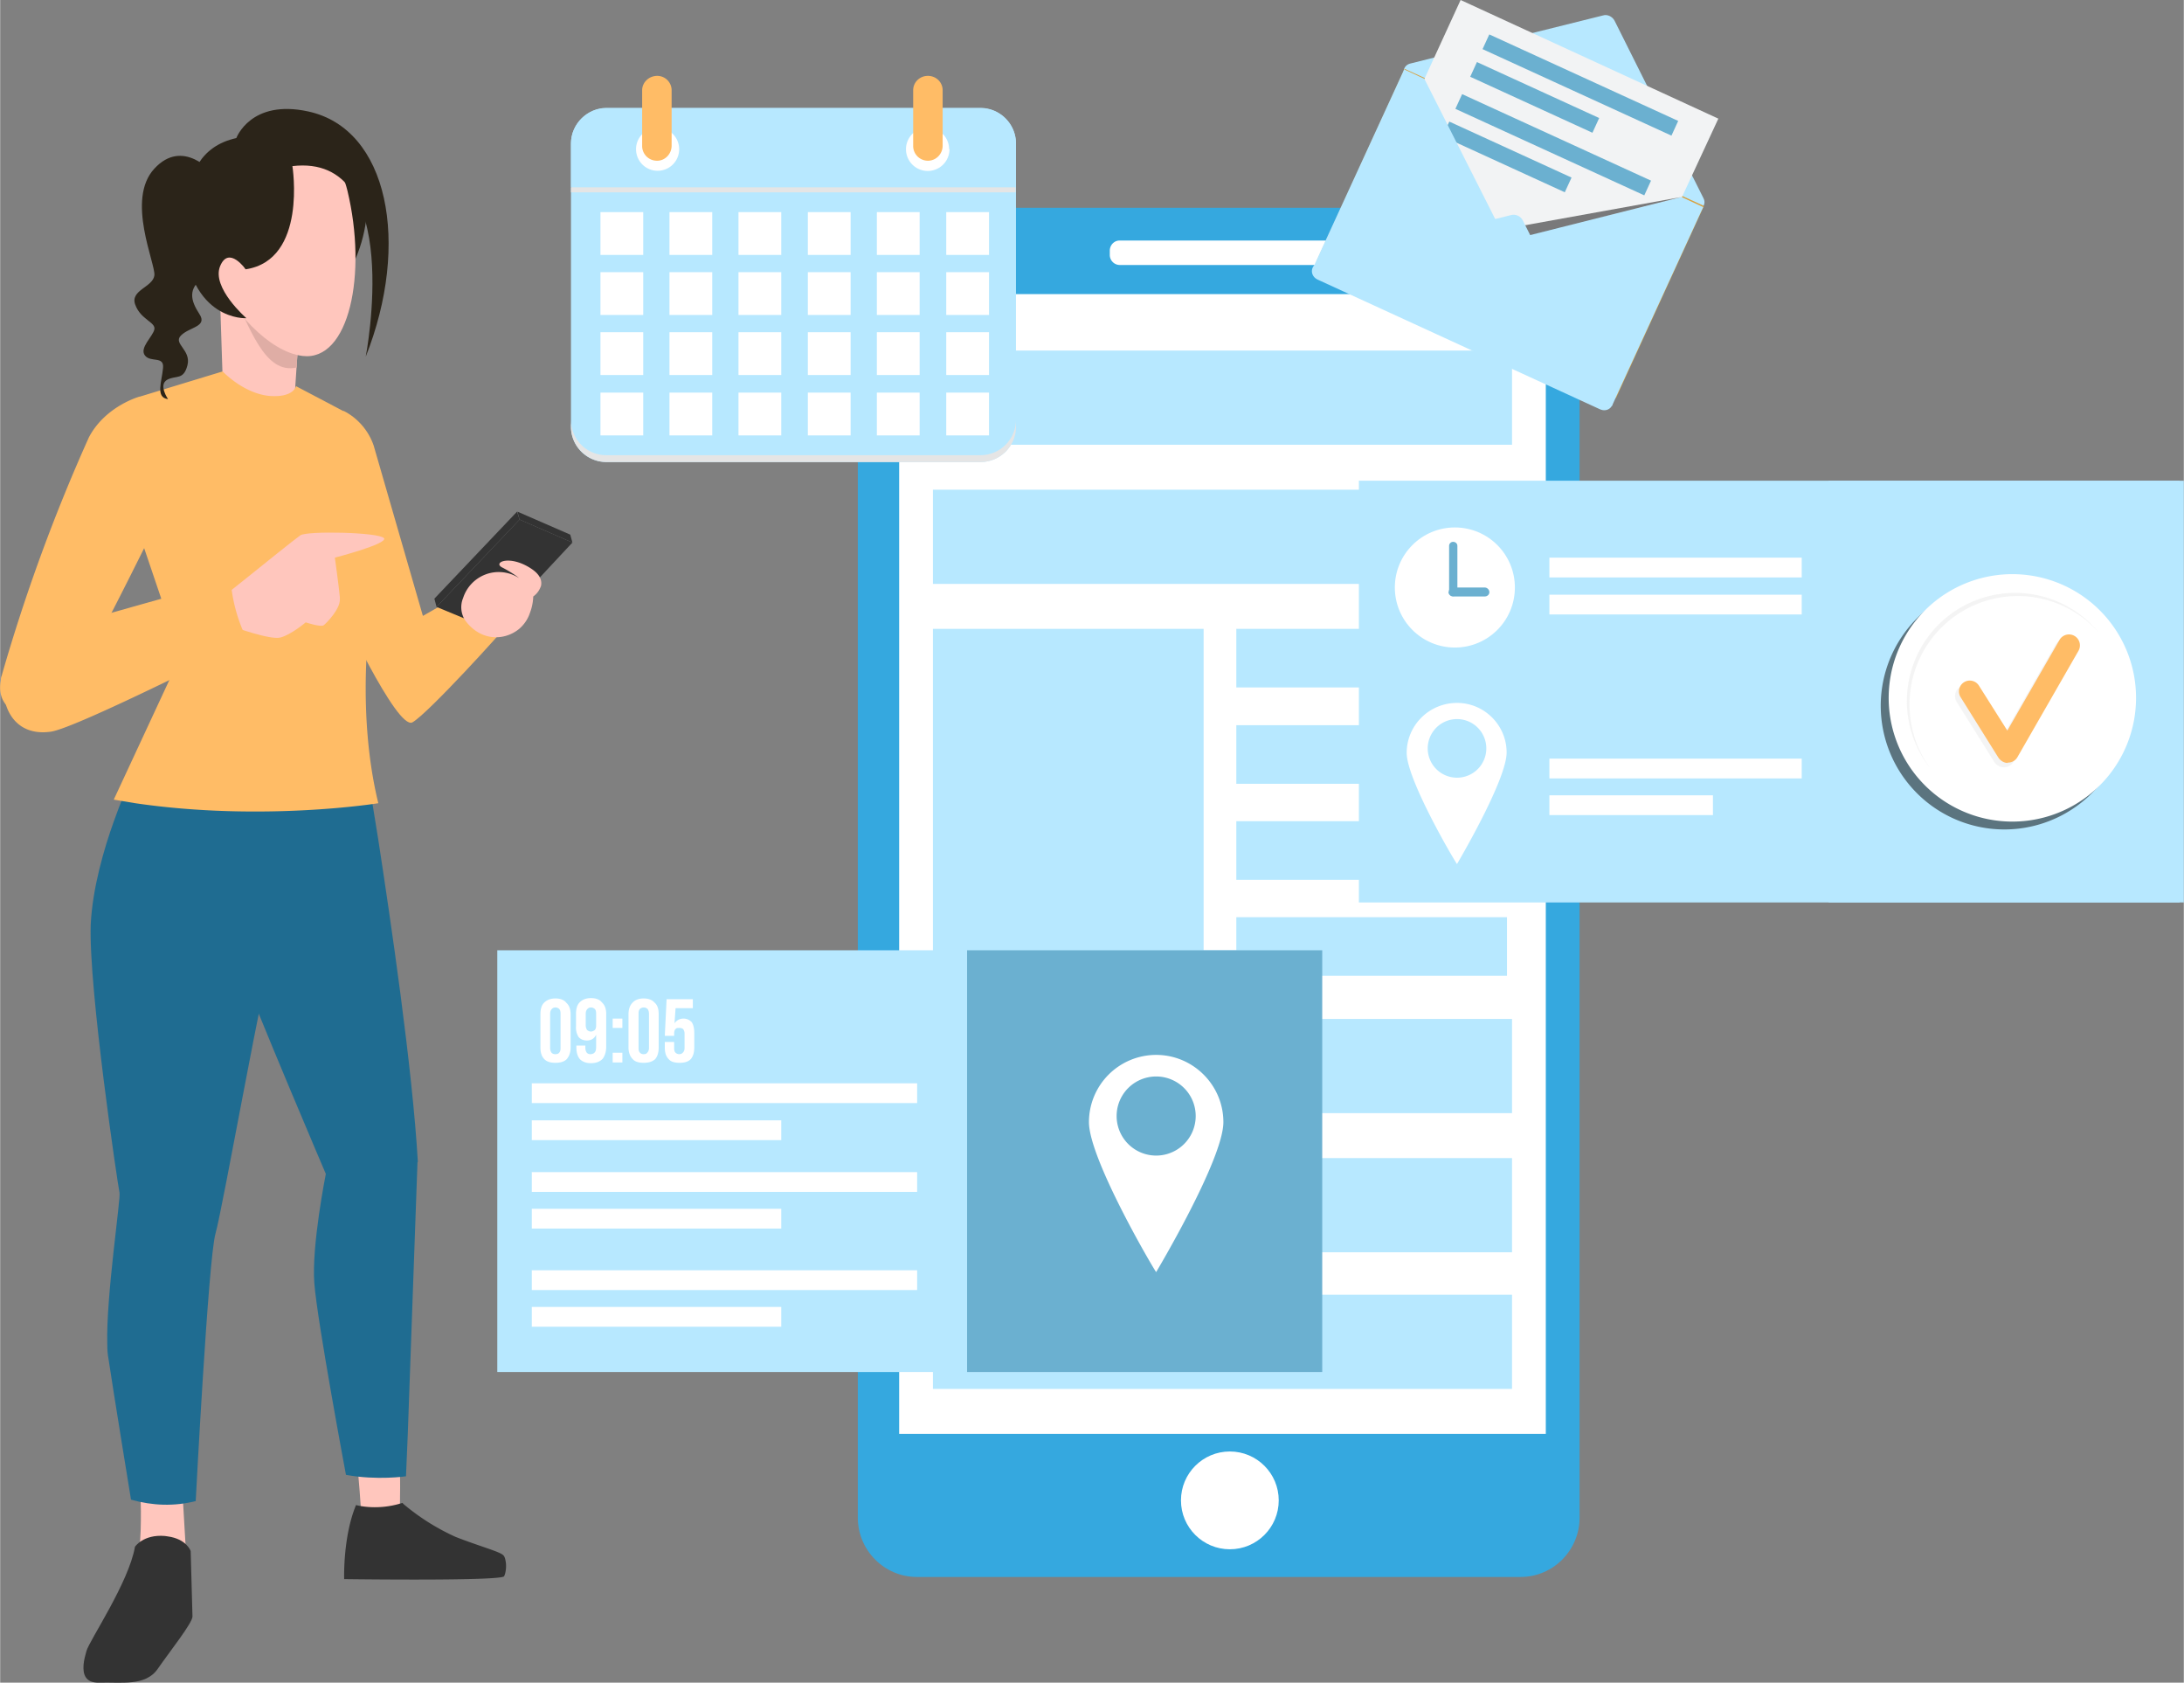 <?xml version="1.0" encoding="UTF-8" standalone="no"?><!--Generator: Gravit.io--><svg xmlns="http://www.w3.org/2000/svg" xmlns:xlink="http://www.w3.org/1999/xlink" style="isolation:isolate" viewBox="559 -21 607.5 468" width="810" height="623.9"><rect x="559" y="-21" width="607.5" height="468" fill="#808080" stroke="none"/><defs><clipPath id="_clipPath_Xu7CqrfOBDlhejjeT5zvwLjFUwFL2p8o"><rect x="559" y="-21" width="607.5" height="468"/></clipPath></defs><g clip-path="url(#_clipPath_Xu7CqrfOBDlhejjeT5zvwLjFUwFL2p8o)"><g><path d="M982 417.6H814c-9 0-16.4-7.4-16.4-16.5V53.2c0-9 7.3-16.4 16.4-16.4h168c9 0 16.4 7.3 16.4 16.4v347.9c0 9-7.3 16.5-16.4 16.5Z" fill="rgb(53,168,223)"/><rect x="809.1" y="60.8" width="179.9" height="317" fill="rgb(255,255,255)"/><circle vector-effect="non-scaling-stroke" cx="901.1" cy="396.3" r="13.6" fill="rgb(255,255,255)"/><path d="M935.8 52.7h-65.4a2.8 2.8 0 0 1-2.7-2.8v-1.2c0-1.5 1.2-2.8 2.7-2.8h65.4c1.5 0 2.7 1.3 2.7 2.8v1.2c0 1.6-1.2 2.8-2.7 2.8Z" fill="rgb(255,255,255)"/><rect x="818.5" y="76.5" width="161.1" height="26.2" fill="rgb(183,232,255)"/><rect x="818.5" y="115.2" width="161.1" height="26.2" fill="rgb(183,232,255)"/><rect x="818.5" y="262.4" width="161.1" height="26.2" fill="rgb(183,232,255)"/><rect x="818.5" y="301.1" width="161.1" height="26.2" fill="rgb(183,232,255)"/><rect x="818.5" y="339.1" width="161.1" height="26.2" fill="rgb(183,232,255)"/><rect x="818.5" y="153.9" width="75.3" height="96.5" fill="rgb(183,232,255)"/><rect x="902.9" y="153.9" width="75.3" height="16.3" fill="rgb(183,232,255)"/><rect x="902.9" y="180.7" width="75.3" height="16.3" fill="rgb(183,232,255)"/><rect x="902.9" y="207.4" width="75.3" height="16.3" fill="rgb(183,232,255)"/><rect x="902.9" y="234.1" width="75.3" height="16.3" fill="rgb(183,232,255)"/><g><rect x="937" y="112.7" width="228.3" height="117.3" fill="rgb(183,232,255)"/><rect x="1067.7" y="112.7" width="98.8" height="117.3" fill="rgb(183,232,255)"/><g opacity=".5"><path d="M1083.2 183.6a34.4 34.4 0 1 1 67-15.6 34.4 34.4 0 0 1-67 15.6Z" fill="rgb(0,0,0)"/></g><path d="M1086.9 186a34.4 34.4 0 1 1 63.8-25.8 34.4 34.4 0 0 1-63.8 25.8Z" fill="rgb(255,255,255)"/><path d="M1090.8 184.5a30.2 30.2 0 1 1 55.9-22.8 30.2 30.2 0 0 1-55.9 22.8Z" fill="rgb(255,255,255)"/><g opacity=".5"><path d="M1090.2 175a30.1 30.1 0 0 1 52.7-20 30.1 30.1 0 1 0-46.7 38 30 30 0 0 1-6-18Z" fill="rgb(234,234,234)"/></g><g><g opacity=".5"><path d="M1116.4 192.4c-1 0-2-.5-2.6-1.4l-10.5-16.8a3 3 0 0 1 5.1-3.2l7.9 12.5 14.5-25.2a3 3 0 0 1 5.3 3l-17 29.6a3 3 0 0 1-2.6 1.5h-.1Z" fill="rgb(234,234,234)"/></g><path d="M1117.5 191.2c-1 0-2-.6-2.6-1.5l-10.5-16.8a3 3 0 0 1 5.1-3.2l7.9 12.5 14.5-25.2a3 3 0 0 1 5.3 3l-17 29.6a3 3 0 0 1-2.7 1.5Z" fill="rgb(255,188,102)"/></g><g><circle vector-effect="non-scaling-stroke" cx="963.7" cy="142.4" r="16.7" fill="rgb(255,255,255)"/><path d="M963.2 144.8c-.6 0-1.1-.5-1.1-1.2v-12.8c0-.6.5-1.1 1.1-1.1.7 0 1.2.5 1.2 1.1v12.8c0 .7-.5 1.2-1.2 1.2Z" fill="rgb(107,176,208)"/><path d="M962 143.7c0-.8.5-1.3 1.2-1.3h8.8c.7 0 1.3.6 1.3 1.3 0 .7-.6 1.2-1.3 1.2h-8.8c-.7 0-1.3-.6-1.3-1.3Z" fill="rgb(107,176,208)"/><g><rect x="990" y="134.1" width="70.2" height="5.5" fill="rgb(255,255,255)"/><rect x="990" y="144.4" width="70.2" height="5.5" fill="rgb(255,255,255)"/></g><g><path d="M964.3 174.5c-7.7 0-14 6.2-14 13.9 0 7.6 13.8 30.9 14 30.9 0 0 13.8-23.3 13.8-31 0-7.6-6.2-13.8-13.8-13.8Zm0 20.8a8.1 8.1 0 1 1 0-16.3 8.1 8.1 0 0 1 0 16.3Z" fill="rgb(255,255,255)"/><rect x="990" y="190" width="70.2" height="5.5" fill="rgb(255,255,255)"/><rect x="990" y="200.2" width="45.5" height="5.5" fill="rgb(255,255,255)"/></g></g></g><g><rect x="697.3" y="243.3" width="228.3" height="117.3" fill="rgb(183,232,255)"/><rect x="828" y="243.3" width="98.8" height="117.3" fill="rgb(107,176,208)"/><path d="M880.6 272.4a18.7 18.7 0 0 0-18.7 18.7c0 10.4 18.5 41.7 18.7 41.7 0 0 18.7-31.3 18.7-41.7 0-10.3-8.4-18.7-18.7-18.7Zm0 28a11 11 0 1 1 0-22 11 11 0 0 1 0 22Z" fill="rgb(255,255,255)"/><rect x="706.9" y="280.3" width="107.2" height="5.5" fill="rgb(255,255,255)"/><rect x="706.9" y="290.6" width="69.4" height="5.5" fill="rgb(255,255,255)"/><rect x="706.9" y="305" width="107.2" height="5.5" fill="rgb(255,255,255)"/><rect x="706.9" y="315.2" width="69.4" height="5.5" fill="rgb(255,255,255)"/><g><rect x="706.9" y="332.3" width="107.2" height="5.5" fill="rgb(255,255,255)"/><rect x="706.9" y="342.5" width="69.4" height="5.5" fill="rgb(255,255,255)"/></g><g><path d="M709.3 261.1c0-1.4.3-2.5 1-3.2.8-.8 1.8-1.2 3.2-1.2 1.3 0 2.4.4 3 1.2.8.7 1.2 1.8 1.2 3.2v9.2c0 1.4-.4 2.5-1.1 3.3-.7.7-1.8 1-3.1 1-1.4 0-2.4-.3-3.1-1-.8-.8-1.1-1.9-1.1-3.3V261Zm2.7 9.4c0 .6.2 1 .4 1.3.3.3.6.4 1 .4.5 0 .9-.1 1.1-.4.3-.3.4-.7.4-1.3V261c0-.7-.1-1.1-.4-1.4-.2-.2-.6-.4-1-.4-.5 0-.8.2-1 .4-.3.3-.5.7-.5 1.4v9.5Zm15.6-.4c0 1.5-.4 2.6-1 3.4-.8.8-1.8 1.2-3.3 1.2-1.3 0-2.3-.4-3-1.1-.7-.8-1-1.9-1-3.3v-.5h2.5v.7c0 .6.2 1 .4 1.3.3.3.6.4 1 .4.5 0 1-.2 1.2-.5.3-.3.4-.8.4-1.7v-3.2c-.5 1-1.3 1.6-2.6 1.6-1 0-1.8-.4-2.3-1a5 5 0 0 1-.7-3V261c0-1.4.3-2.5 1-3.2.8-.8 1.8-1.2 3.2-1.2 1.3 0 2.4.4 3 1.2.8.7 1.2 1.8 1.2 3.2v9Zm-4.2-4.2c.4 0 .7-.2 1-.4.3-.3.4-.7.4-1.4V261c0-.7-.1-1.1-.4-1.4-.3-.2-.6-.4-1-.4-.5 0-.8.2-1 .4-.3.3-.5.7-.5 1.4v3.1c0 .7.2 1.1.4 1.4.3.2.6.4 1 .4Zm8.7-3.6v2.6h-2.7v-2.6h2.7Zm0 9.5v2.7h-2.7v-2.7h2.7Zm1.7-10.7c0-1.4.4-2.5 1.1-3.2.7-.8 1.8-1.2 3.1-1.2 1.4 0 2.4.4 3.1 1.2.8.7 1.1 1.8 1.1 3.2v9.2c0 1.4-.3 2.5-1 3.3-.8.7-1.8 1-3.2 1-1.3 0-2.4-.3-3-1-.8-.8-1.2-1.9-1.2-3.3V261Zm2.8 9.4c0 .6.1 1 .4 1.3.3.3.6.4 1 .4.5 0 .8-.1 1-.4.3-.3.5-.7.5-1.3V261c0-.7-.2-1.1-.4-1.4-.3-.2-.6-.4-1-.4-.5 0-.9.2-1.1.4-.3.3-.4.7-.4 1.4v9.5Zm9.9-1.7v1.7c0 .6.1 1 .4 1.3.2.2.6.4 1 .4.5 0 .8-.2 1-.4.3-.3.5-.7.5-1.3v-4c0-.6-.2-1-.4-1.3-.3-.2-.6-.3-1-.3-.5 0-.9 0-1.1.3-.3.3-.4.7-.4 1.4v.5h-2.6l.5-10.2h7.3v2.5h-4.8l-.3 4.2c.6-.8 1.4-1.3 2.5-1.3 1 0 1.7.4 2.3 1 .5.8.7 1.8.7 3v4c0 1.4-.3 2.5-1 3.3-.7.7-1.7 1-3.1 1-1.4 0-2.4-.3-3-1-.8-.8-1.1-1.9-1.1-3.3v-1.5h2.6Z" fill="rgb(255,255,255)"/></g></g><g><path d="M1029.5 37.3 951 1.3c-2.2-1-2-4 .2-4.6l5.2-1.3 4.3-1.1 44.2-11c1.2-.4 2.6.3 3.2 1.4l20.4 40.8 2 3.9 2.4 4.8c1 2-1.2 4.1-3.4 3.1Z" fill="rgb(183,232,255)"/><rect x="933.1" y="14.8" width="91.6" height="58.8" transform="rotate(24.6 979.6 44.6)" fill="rgb(216,160,61)"/><path d="m1000.9 80.8-64.3-29.6a4 4 0 0 1-2-5.3L965.3-21 1037 12 1006 78.8a4 4 0 0 1-5.2 2Z" fill="rgb(242,243,244)"/><rect x="969.5" y=".7" width="57.8" height="4.5" transform="rotate(24.6 999.2 3.3)" fill="rgb(107,176,208)"/><rect x="967" y="4.1" width="37.4" height="4.5" transform="rotate(24.6 986.4 6.7)" fill="rgb(107,176,208)"/><rect x="961.9" y="17.3" width="57.8" height="4.5" transform="rotate(24.6 991.6 20)" fill="rgb(107,176,208)"/><rect x="959.3" y="20.7" width="37.4" height="4.5" transform="rotate(24.6 978.8 23.3)" fill="rgb(107,176,208)"/><path d="m949.6-1.7-25.4 55.3 83.2 38.3 25.4-55.3-6-2.8L978 46 955.2.9l-5.6-2.6Z" fill="rgb(183,232,255)"/><g opacity=".5"><path d="m1026.7 33.8-47.1 8.5 2.6 2.7 44.5-11.2Z" fill="rgb(0,0,0)"/></g><path d="m925.7 52.2 53.7-13.4c1.2-.3 2.6.3 3.2 1.5l24.8 49.4c1 2.1-1.1 4.2-3.4 3.1l-78.4-36c-2.3-1-2.2-4 .1-4.6Z" fill="rgb(183,232,255)"/></g><g><path d="M841.6 19v78.7c0 5.4-4.4 9.8-9.9 9.8h-104a9.8 9.8 0 0 1-9.9-9.8V18.9c0-5.4 4.5-9.8 9.9-9.8h104c5.5 0 9.9 4.4 9.9 9.8Z" fill="rgb(183,232,255)"/><path d="M831.7 105.6h-104a9.8 9.8 0 0 1-9.9-9.8v1.9c0 5.4 4.5 9.8 9.9 9.8h104c5.5 0 9.9-4.4 9.9-9.8v-2c0 5.5-4.4 9.9-9.9 9.9Z" fill="rgb(229,229,229)"/><path d="M841.6 19v12H717.8V19c0-5.5 4.5-10 9.9-10h104c5.5 0 9.9 4.5 9.9 10Z" fill="rgb(183,232,255)"/><rect x="726" y="38" width="11.9" height="11.9" fill="rgb(255,255,255)"/><rect x="745.2" y="38" width="11.9" height="11.9" fill="rgb(255,255,255)"/><rect x="764.4" y="38" width="11.9" height="11.9" fill="rgb(255,255,255)"/><rect x="783.7" y="38" width="11.9" height="11.9" fill="rgb(255,255,255)"/><rect x="802.9" y="38" width="11.9" height="11.9" fill="rgb(255,255,255)"/><rect x="822.2" y="38" width="11.9" height="11.9" fill="rgb(255,255,255)"/><g><rect x="726" y="54.7" width="11.9" height="11.9" fill="rgb(255,255,255)"/><rect x="745.2" y="54.7" width="11.9" height="11.9" fill="rgb(255,255,255)"/><rect x="764.4" y="54.7" width="11.9" height="11.9" fill="rgb(255,255,255)"/><rect x="783.7" y="54.7" width="11.9" height="11.9" fill="rgb(255,255,255)"/><rect x="802.9" y="54.7" width="11.9" height="11.9" fill="rgb(255,255,255)"/><rect x="822.2" y="54.7" width="11.9" height="11.9" fill="rgb(255,255,255)"/></g><g><rect x="726" y="71.4" width="11.9" height="11.9" fill="rgb(255,255,255)"/><rect x="745.2" y="71.4" width="11.9" height="11.9" fill="rgb(255,255,255)"/><rect x="764.4" y="71.4" width="11.9" height="11.9" fill="rgb(255,255,255)"/><rect x="783.7" y="71.4" width="11.9" height="11.9" fill="rgb(255,255,255)"/><rect x="802.9" y="71.4" width="11.9" height="11.9" fill="rgb(255,255,255)"/><rect x="822.2" y="71.4" width="11.9" height="11.9" fill="rgb(255,255,255)"/></g><g><rect x="726" y="88.2" width="11.9" height="11.9" fill="rgb(255,255,255)"/><rect x="745.2" y="88.2" width="11.9" height="11.9" fill="rgb(255,255,255)"/><rect x="764.4" y="88.2" width="11.9" height="11.9" fill="rgb(255,255,255)"/><rect x="783.7" y="88.2" width="11.9" height="11.9" fill="rgb(255,255,255)"/><rect x="802.9" y="88.2" width="11.9" height="11.9" fill="rgb(255,255,255)"/><rect x="822.2" y="88.2" width="11.9" height="11.9" fill="rgb(255,255,255)"/></g><rect x="717.8" y="31.1" width="123.7" height="1.4" fill="rgb(229,229,229)"/><path d="M747.9 20.5a6 6 0 1 1-12 0 6 6 0 0 1 12 0Zm75.2 0a6 6 0 1 1-12.1 0 6 6 0 0 1 12 0Z" fill="rgb(255,255,255)"/><path d="M741.8 23.7a4.1 4.1 0 0 1-4.2-4.2V4.1c0-2.2 1.9-4 4.2-4 2.2 0 4 1.8 4 4v15.4c0 2.3-1.8 4.2-4 4.2Zm75.3 0a4.1 4.1 0 0 1-4.1-4.2V4.1c0-2.2 1.8-4 4.1-4s4.1 1.8 4.1 4v15.4c0 2.3-1.8 4.2-4.1 4.2Z" fill="rgb(255,188,102)"/></g><g><path d="M658.5 387.7s1 11.2 1 14.3c0 3.2 10.6.6 10.6.6s.3-10.3.1-14.2c-.1-4-11.7-.7-11.7-.7Z" fill="rgb(255,198,189)"/><path d="M699.2 417.4c-.8 1.4-44.5.8-44.5.8s-.4-11.7 3.3-20.6c0 0 5.8 1.7 12.9-.6l.4.4a62 62 0 0 0 14.5 9.1c6.7 2.6 12 4 13.1 5 .4.3.6 1 .7 1.6.3 1.4.1 3.3-.4 4.3Z" fill="rgb(51,51,51)"/><path d="m675.1 302.2-2.7 75.6-.5 11.8s-8 1.2-16.7-.4c0 0-8-42.7-8.8-53.3-.8-10.5 3.2-30.4 3.2-30.4S631 262 624.1 243.7c-6.7-18.3-7.5-42.3-7.5-42.3L662 199l2.2 13.6c3.3 21.5 9.5 63.3 11 89.6Z" fill="rgb(31,108,145)"/><path d="M598 393.2s.5 10.6-.3 16.7 13.3 4.6 13 1l-1-17.1-11.7-.6Z" fill="rgb(255,198,189)"/><path d="M612.5 428.6c0 1.8-6.3 9.7-9.7 14.6-3.4 4.9-10.3 3.6-16.2 3.8-4 .1-4.6-2.4-4.4-5 .1-1.3.5-2.7.8-3.8.8-2.9 11.8-19.1 13.5-29 0 0 2.3-3.5 8.3-3l.7.1c5.4.7 6.5 4.1 6.5 4.1l.5 18.2Z" fill="rgb(51,51,51)"/><path d="M638.5 199.8s-.8 36.2-3.2 41.9c-2.4 5.6-14.4 73.5-16.4 80.4-2 7-5.5 74.4-5.5 74.4-6 1.5-12 1.3-18-.4 0 0-4.8-29.3-6.3-39.4-.2-1-.3-2.3-.3-3.8-.4-13 3.8-40.7 3.4-42.2-.4-1.6-8.7-57.3-8-74.7.5-10 3.7-21 6.4-28.5 2-5.6 3.6-9.3 3.6-9.3l44.3 1.6Z" fill="rgb(31,108,145)"/><path d="M654.6 93.3c3.9 2 6.9 5.5 8.3 9.6l13.7 47.4 13.3-7.6s10 10 9.7 10.6c-.2.6-21.5 24.1-25.9 26.6-4.3 2.4-20.7-33-20.7-33s-11.7-33.5-11.7-38.3c0-5 13.3-15.3 13.3-15.3Z" fill="rgb(255,188,102)"/><path d="m703.5 123.5-23.1 24.3 15.2 6.3 22.6-24.2-14.7-6.4Z" fill="rgb(51,51,51)"/><path d="m702.9 121.3.6 2.2 14.7 6.4-.6-2.2-14.7-6.4Z" fill="rgb(51,51,51)"/><path d="m680.4 147.8-.6-2.3 23-24.2.7 2.2-23.1 24.3Z" fill="rgb(51,51,51)"/><path d="M709.4 142.1a5.7 5.7 0 0 1-2.1 2.8s0 2.2-.9 4.5a10 10 0 0 1-3 4.5c-4 3.3-10.6 3.6-15-2.3a6.7 6.7 0 0 1-.6-6.3 10.4 10.4 0 0 1 15.1-5.8l.2.1.3.2c-.2-.2-2.4-1.8-4.8-3-2.6-1.4 2.2-3.6 8.2.4 2.7 1.8 3 3.6 2.6 5Zm-67-73.8-.8 10.7-1 15s-1 .7-6.6 0c-5.5-.7-13-6.5-13-6.5L620 57l7.5-1.7 14.9 12.9Z" fill="rgb(255,198,189)"/><path d="M664.2 202.4s-32.1 5.2-67.6 0l-6-1 18.6-40-18.8-55.5v-.1a15 15 0 0 1 4.5-14l3-2.5 23-7s5.6 6 12.8 6.8c7 .6 7.6-2.7 7.6-2.7l13.3 7s11 32 11.4 37.7c.4 5.7-4.2 20.5-4.2 20.5s-3.7 25.8 2.4 50.8Z" fill="rgb(255,188,102)"/><g><path d="M652.1 134s1.1 7.9 1.4 11.1v.6c.1 2.7-3.7 6.6-4.5 7.2-.8.6-5-.8-5-.8s-4 3.4-7 4.2c-2.8.8-13.2-3-13.2-3l-1.7-9.2 4.4-3.5c5.6-4.5 14.8-11.9 16-12.7 1.7-1.3 22-.9 23.3.8 1 1.6-13.7 5.4-13.7 5.4Z" fill="rgb(255,198,189)"/><path d="m604.3 120.7-.1.3s-7.1 14.6-14.2 28.4l-7.7 14.5a93 93 0 0 1-4.8 8c-2.2 3.1-5.7 5-9 5.5-3.2.4-6.2-.3-7.9-2.4-1.3-1.6-2-3.8-1.4-6.9 0-.3 0-.7.2-1.1a492.2 492.2 0 0 1 24.3-66.4c4.6-8.7 14.1-11.3 14.1-11.3 15 4.4 7.3 28.9 6.5 31.4Z" fill="rgb(255,188,102)"/><path d="M628 157.3s-47.7 24.2-54.9 25.2c-7 1-11-2.7-12.5-7.5v-.2c-.6-1.9 0-4.6 1.5-7.6a35 35 0 0 1 14-14l14-3.8 33-9.3a44.2 44.2 0 0 0 4.8 17.2Z" fill="rgb(255,188,102)"/></g><path d="M618.2 27.2s-8.3-10-16.3-1.3c-8 8.6.4 26.5 0 29.7-.4 3.3-6.9 4.1-5.3 8.2 1.5 4.1 5.7 4.8 5.3 6.8-.4 2-4.3 5.2-2.6 7.3 1.6 2 5.4 0 5 3.5-.3 3.6-2.2 8.2 1.4 8.6 0 0-2.8-4-.2-5.4 2.5-1.3 4.5.2 5.6-4 1.1-4.3-4.1-6-1.8-8.3 2.4-2.4 7.5-2.4 5.1-6-2.4-3.7-3.3-7 1.2-10.2 4.6-3 2.6-28.9 2.6-28.9Zm35.8-4.9c9.4-.3 10 24-1.2 36.8-11.2 12.8-14-36.3 1.2-36.8Z" fill="rgb(43,36,25)"/><path d="m620 57 3.2 2.5c5.2 10.3 9.3 23.8 18.3 21.7l.1-2.2.8-10.7-15-12.9-7.3 1.7Z" fill="rgb(223,173,165)"/><path d="M622.2 20S650 9 655.6 32c5.6 23.2.5 47.6-12.5 46-18.4-2.3-42.5-45-20.9-58.1Z" fill="rgb(255,198,189)"/><path d="M633.3 31.9s-6.4 9.6-6 22c0 0-4.7-6.7-7.1-.9-2.5 6 7.3 14.5 7.3 14.5s-15.8 1-17.6-23c-.8-10.2 10.4-19.4 23.4-12.6Z" fill="rgb(43,36,25)"/><path d="M640.3 25.2s4.2 26.1-13 28.7c0 0-6.2-12.4-14.4-3.7 0 0-8.7-28.3 11.8-32.8 0 0 4-10.9 20-7.4 22.3 4.8 28.5 36.7 16 68.2 0 0 11-56.7-20.4-53Z" fill="rgb(43,36,25)"/></g></g></g></svg>